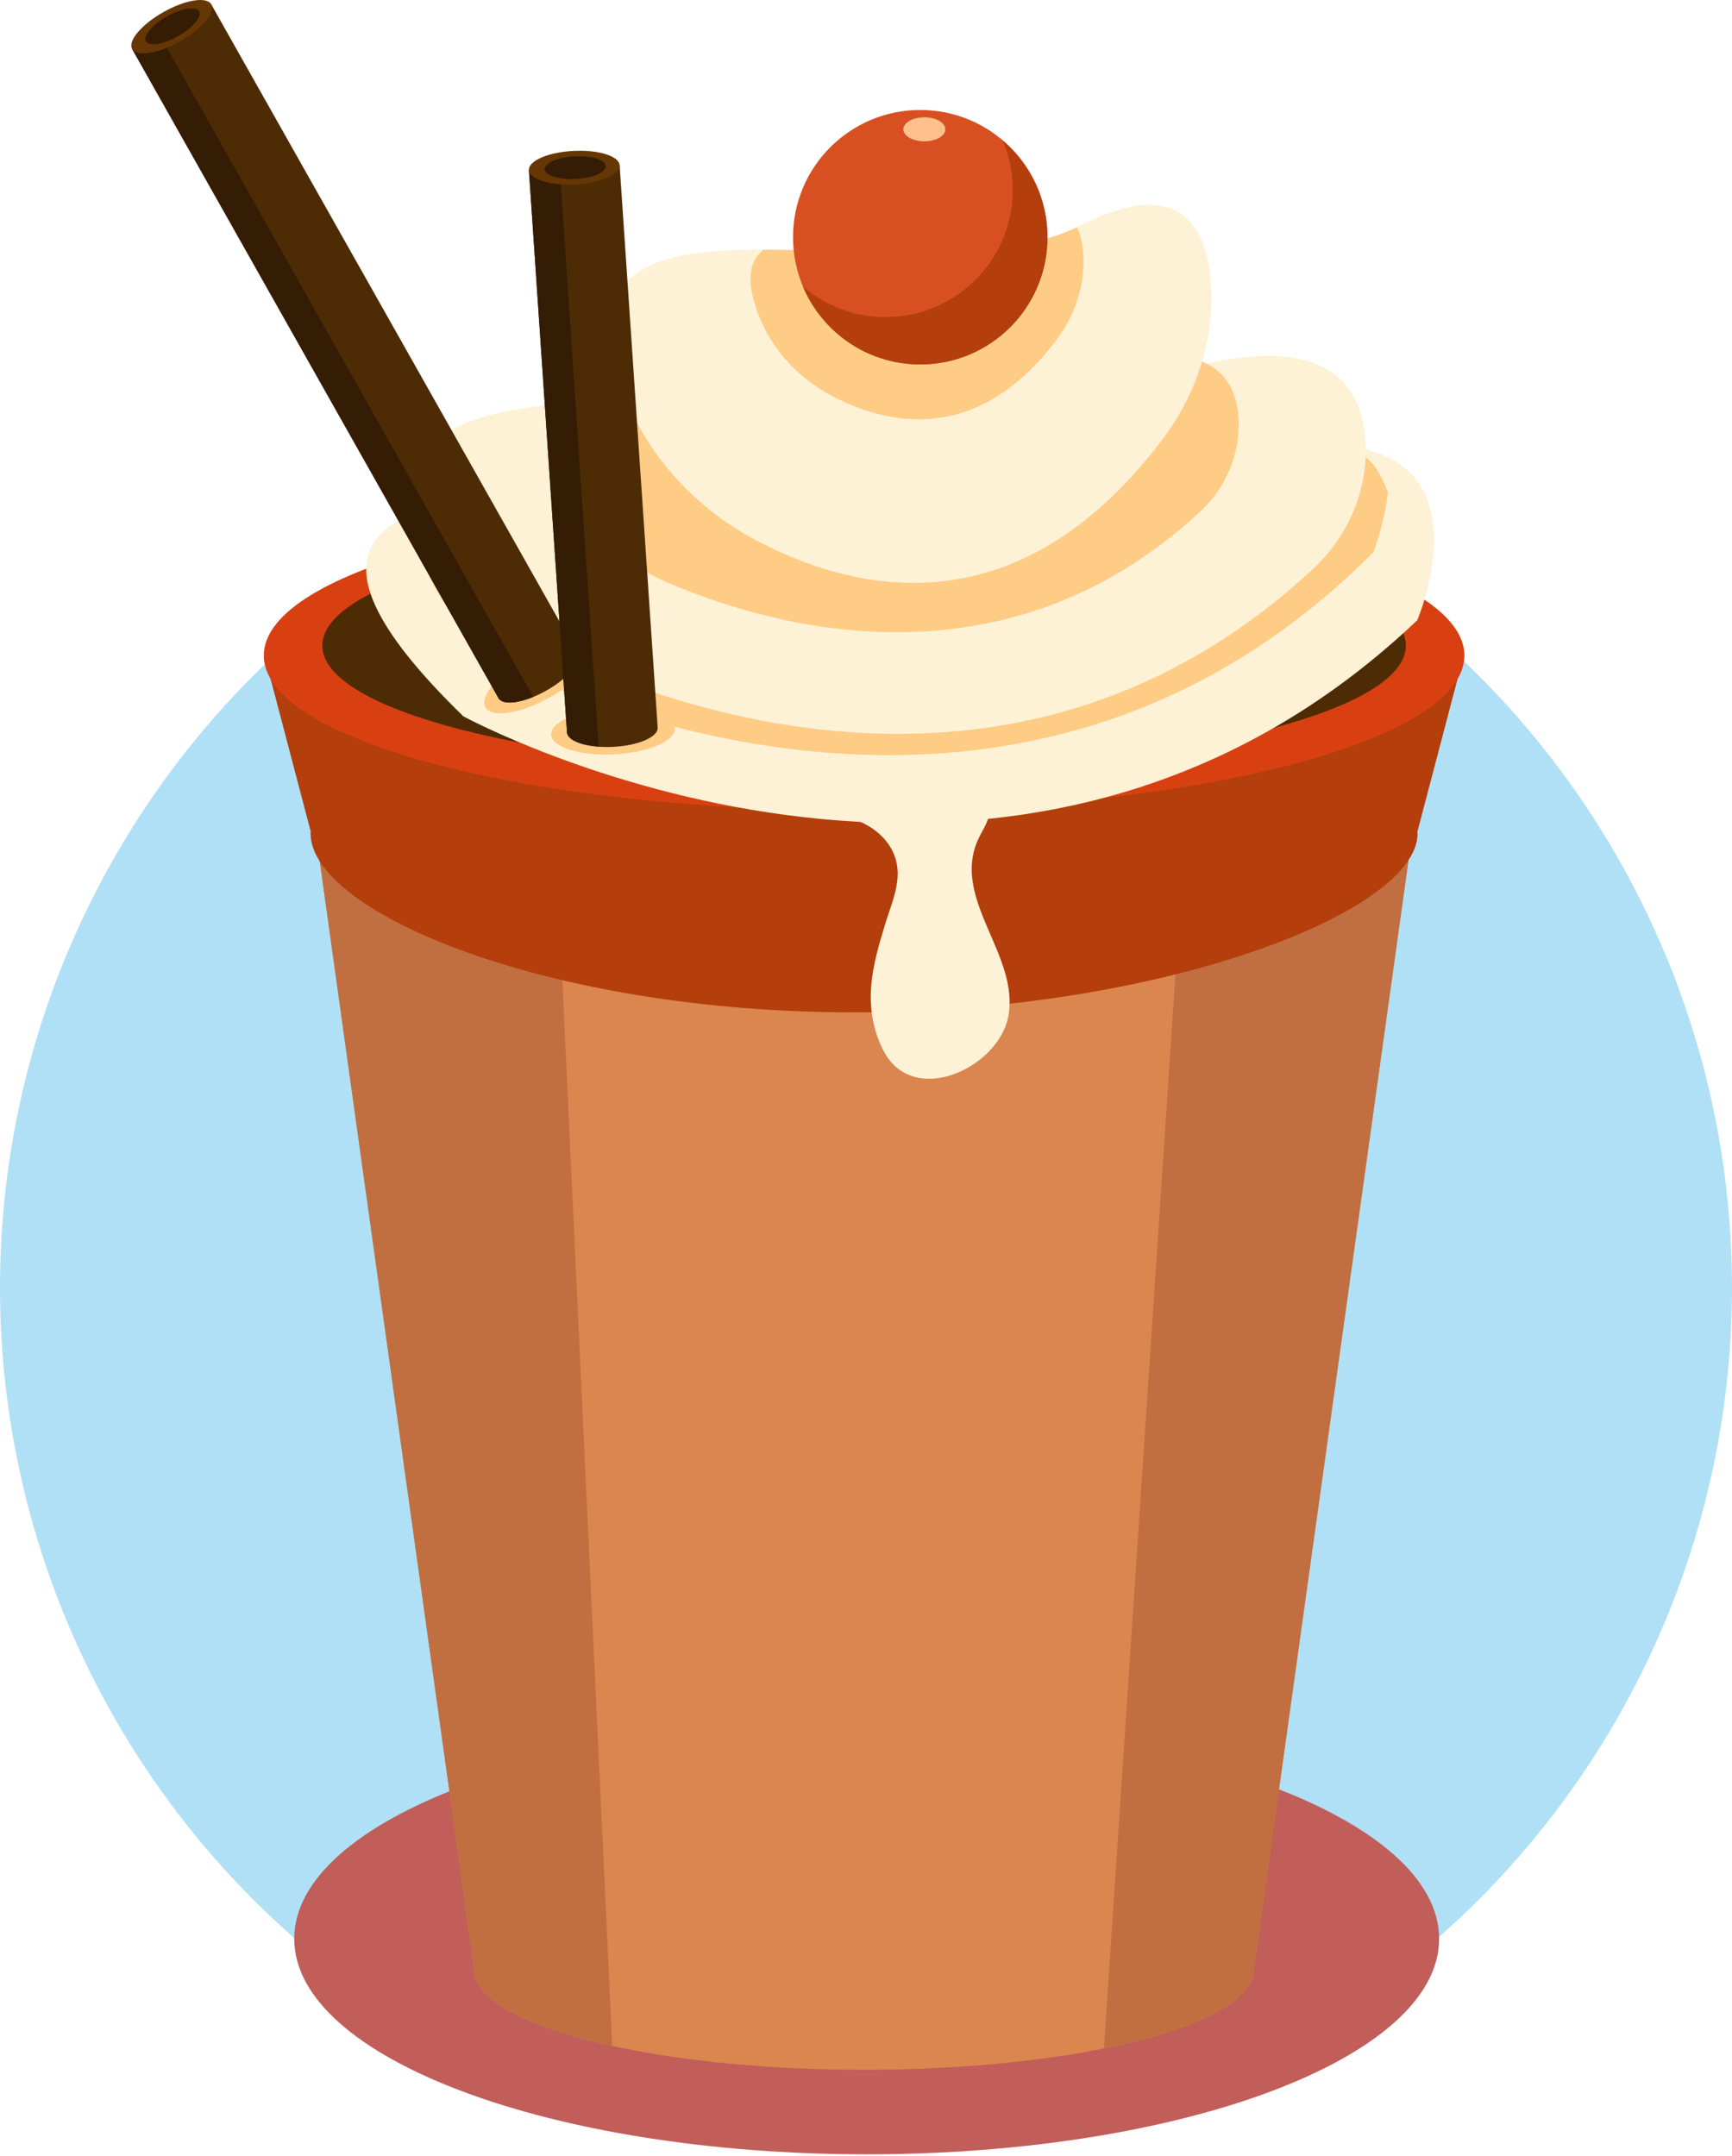 <svg width="686" height="854" viewBox="0 0 686 854" fill="none" xmlns="http://www.w3.org/2000/svg">
<circle cx="343" cy="510" r="343" fill="#B0E0F6"/>
<path d="M343.27 853.267C468.49 853.267 570 815.053 570 767.913C570 720.774 468.49 682.56 343.27 682.56C218.051 682.56 116.54 720.774 116.54 767.913C116.54 815.053 218.051 853.267 343.27 853.267Z" fill="#C15E59"/>
<path d="M568.487 264.562H115.979L187.697 779.13H187.759C187.759 779.349 187.697 779.567 187.697 779.786C187.697 801.877 256.887 819.787 342.225 819.787C427.563 819.787 496.753 801.877 496.753 779.786C496.753 779.567 496.706 779.349 496.691 779.13H496.753L568.471 264.562H568.487Z" fill="#DB864F"/>
<path d="M216.933 264.562H115.979L187.697 779.13H187.759C187.759 779.349 187.697 779.567 187.697 779.786C187.697 792.032 208.992 802.984 242.503 810.332L216.933 264.577V264.562Z" fill="#C16F40"/>
<path d="M568.486 264.562H473.648L437.235 811.315C473.46 803.998 496.768 792.594 496.768 779.786C496.768 779.567 496.722 779.349 496.706 779.13H496.768L568.486 264.562Z" fill="#C16F40"/>
<path d="M342.241 324.095C467.201 324.095 568.502 297.874 568.502 265.529C568.502 233.183 467.201 206.962 342.241 206.962C217.28 206.962 115.979 233.183 115.979 265.529C115.979 297.874 217.28 324.095 342.241 324.095Z" fill="#FDCD78"/>
<path d="M579.984 258.619H104.481L123.015 329.151H123.108C123.093 329.463 123.015 329.775 123.015 330.087C123.015 361.429 217.042 400.962 338.122 400.962C459.201 400.962 561.466 361.429 561.466 330.087C561.466 329.775 561.388 329.463 561.372 329.151H561.466L580 258.619H579.984Z" fill="#B43E0C"/>
<path d="M342.24 321.162C473.551 321.162 580 293.614 580 259.632C580 225.65 473.551 198.102 342.24 198.102C210.929 198.102 104.481 225.65 104.481 259.632C104.481 293.614 210.929 321.162 342.24 321.162Z" fill="#D84012"/>
<path d="M342.241 305.483C460.757 305.483 556.833 283.195 556.833 255.7C556.833 228.206 460.757 205.917 342.241 205.917C223.725 205.917 127.648 228.206 127.648 255.7C127.648 283.195 223.725 305.483 342.241 305.483Z" fill="#4D2B05"/>
<path d="M183.531 283.72C183.531 283.72 398.248 400.588 561.326 245.67C561.326 245.67 603.449 147.82 475.707 184.513C347.966 221.207 36.757 141.033 183.531 283.72Z" fill="#FDF2D6"/>
<path d="M549.718 195.138C545.101 181.752 535.397 169.333 504.366 177.181C418.233 198.975 255.748 196.869 175.262 207.384C179.506 216.199 158.101 201.596 169.521 227.151C178.211 246.605 194.327 261.723 213.969 269.96C274.657 295.452 424.021 339.135 543.899 218.773C543.899 218.773 548.236 208.102 549.718 195.122V195.138Z" fill="#FFCC86"/>
<path d="M230.443 263.282C286.857 287.745 413.319 324.47 520.03 225.372C533.915 212.485 541.871 194.076 540.857 175.168C539.593 151.485 524.289 128.099 459.279 149.192C355.642 182.828 115.588 118.255 176.339 217.166C189.023 237.822 208.196 253.641 230.428 263.282H230.443Z" fill="#FDF2D6"/>
<path d="M263.596 230.396C304.845 248.274 397.312 275.139 475.333 202.673C485.489 193.25 491.308 179.802 490.559 165.963C489.639 148.646 478.453 131.548 430.917 146.977C355.142 171.564 179.615 124.355 224.047 196.682C233.314 211.784 247.339 223.36 263.596 230.396Z" fill="#FFCC86"/>
<path d="M299.4 213.967C338.73 234.81 403.552 249.897 460.73 173.576C473.804 156.134 480.949 134.714 479.623 112.951C478.235 90.126 467.782 68.987 427.781 89.378C363.27 122.249 215.778 61.327 245.217 150.861C254.188 178.163 274.001 200.519 299.4 213.967Z" fill="#FDF2D6"/>
<path d="M426.533 89.971C394.472 105.479 342.973 98.926 302.411 98.879C297.2 103.076 295.515 110.097 299.384 121.828C304.345 136.93 315.313 149.302 329.354 156.744C351.117 168.273 386.968 176.619 418.607 134.387C425.831 124.73 429.793 112.889 429.06 100.845C428.826 96.898 428.093 93.06 426.533 89.971Z" fill="#FFCC86"/>
<path d="M364.488 144.341C392.318 144.341 414.879 121.78 414.879 93.949C414.879 66.119 392.318 43.558 364.488 43.558C336.657 43.558 314.096 66.119 314.096 93.949C314.096 121.78 336.657 144.341 364.488 144.341Z" fill="#D85021"/>
<path d="M397.187 55.664C399.715 61.67 401.119 68.27 401.119 75.197C401.119 103.029 378.56 125.588 350.727 125.588C338.231 125.588 326.827 121.017 318.028 113.497C325.656 131.625 343.582 144.356 364.487 144.356C392.32 144.356 414.879 121.797 414.879 93.965C414.879 78.629 407.999 64.915 397.187 55.68V55.664Z" fill="#B43E0C"/>
<path d="M366.11 55.976C370.702 55.976 374.425 53.846 374.425 51.218C374.425 48.59 370.702 46.459 366.11 46.459C361.518 46.459 357.795 48.59 357.795 51.218C357.795 53.846 361.518 55.976 366.11 55.976Z" fill="#FFC08D"/>
<path d="M332.833 323.191C333.114 323.238 333.379 323.285 333.66 323.332C345.002 325.36 355.657 333.816 355.548 346.125C355.486 352.864 352.709 359.136 350.759 365.47C348.231 373.676 345.766 381.945 345.049 390.557C344.315 399.402 345.875 408.576 350.072 416.454C361.913 438.608 395.206 423.007 399.293 402.897C404.239 378.528 376.547 356.359 387.421 332.458C389.293 328.34 392.429 324.346 391.914 319.853C391.384 315.172 387.093 311.896 382.897 309.774C379.855 308.23 376.563 306.982 373.146 307.044C368.887 307.122 364.971 309.228 360.931 310.554C351.445 313.675 341.133 312.551 331.242 314.002C328.995 314.33 326.359 315.157 325.781 317.357C325.313 319.166 326.608 321.038 328.246 321.943C329.65 322.708 331.242 322.957 332.833 323.207V323.191Z" fill="#FDF2D6"/>
<path d="M192.252 280.179C194.717 284.547 206.293 282.691 218.088 276.029C229.898 269.367 237.464 260.428 234.999 256.06C232.534 251.691 220.958 253.548 209.164 260.21C197.354 266.871 189.787 275.811 192.252 280.179Z" fill="#FFCC86"/>
<path d="M197.463 276.575L52.342 19.407L83.669 1.731L228.758 258.821C228.758 258.821 228.789 258.852 228.789 258.868C228.789 258.883 228.789 258.899 228.805 258.93L229.023 259.32L228.977 259.351C230.053 262.69 224.64 268.868 216.387 273.517C208.134 278.166 200.052 279.617 197.759 276.965L197.697 276.996L197.447 276.559L197.463 276.575Z" fill="#4D2B05"/>
<path d="M52.342 19.408L62.982 13.401L211.207 276.029C204.982 278.588 199.584 279.04 197.775 276.95L197.712 276.981L197.463 276.544L52.342 19.408Z" fill="#351C04"/>
<path d="M52.342 19.423C54.152 22.621 62.639 21.264 71.282 16.381C79.94 11.498 85.478 4.945 83.684 1.731C81.875 -1.467 73.388 -0.11 64.745 4.774C56.086 9.657 50.532 16.225 52.342 19.423Z" fill="#663605"/>
<path d="M57.771 16.366C58.988 18.518 64.698 17.598 70.517 14.322C76.336 11.03 80.081 6.615 78.864 4.462C77.647 2.309 71.937 3.229 66.118 6.506C60.298 9.797 56.554 14.213 57.771 16.366Z" fill="#351C04"/>
<path d="M218.275 290.959C218.524 295.967 229.71 299.477 243.252 298.775C256.794 298.073 267.558 293.455 267.293 288.447C267.043 283.439 255.857 279.929 242.316 280.631C228.774 281.333 218.009 285.951 218.275 290.959Z" fill="#FFCC86"/>
<path d="M224.562 290.054L209.491 67.365L245.42 65.524L260.491 288.167C260.491 288.167 260.491 288.214 260.491 288.229C260.491 288.245 260.491 288.276 260.491 288.292V288.744H260.46C259.929 292.223 252.331 295.328 242.877 295.811C233.423 296.295 225.544 293.986 224.655 290.585H224.593L224.562 290.101V290.054Z" fill="#4D2B05"/>
<path d="M209.491 67.35L221.691 66.726L237.089 295.718C230.381 295.219 225.357 293.222 224.655 290.554H224.593L224.562 290.07L209.491 67.381V67.35Z" fill="#351C04"/>
<path d="M227.803 73.074C237.724 72.566 245.615 69.176 245.427 65.501C245.239 61.827 237.043 59.26 227.122 59.768C217.2 60.276 209.31 63.666 209.498 67.34C209.686 71.015 217.881 73.582 227.803 73.074Z" fill="#663605"/>
<path d="M215.716 67.037C215.841 69.502 221.364 71.234 228.041 70.891C234.718 70.547 240.038 68.27 239.898 65.789C239.757 63.309 234.25 61.593 227.573 61.936C220.896 62.279 215.576 64.557 215.716 67.037Z" fill="#351C04"/>
</svg>
